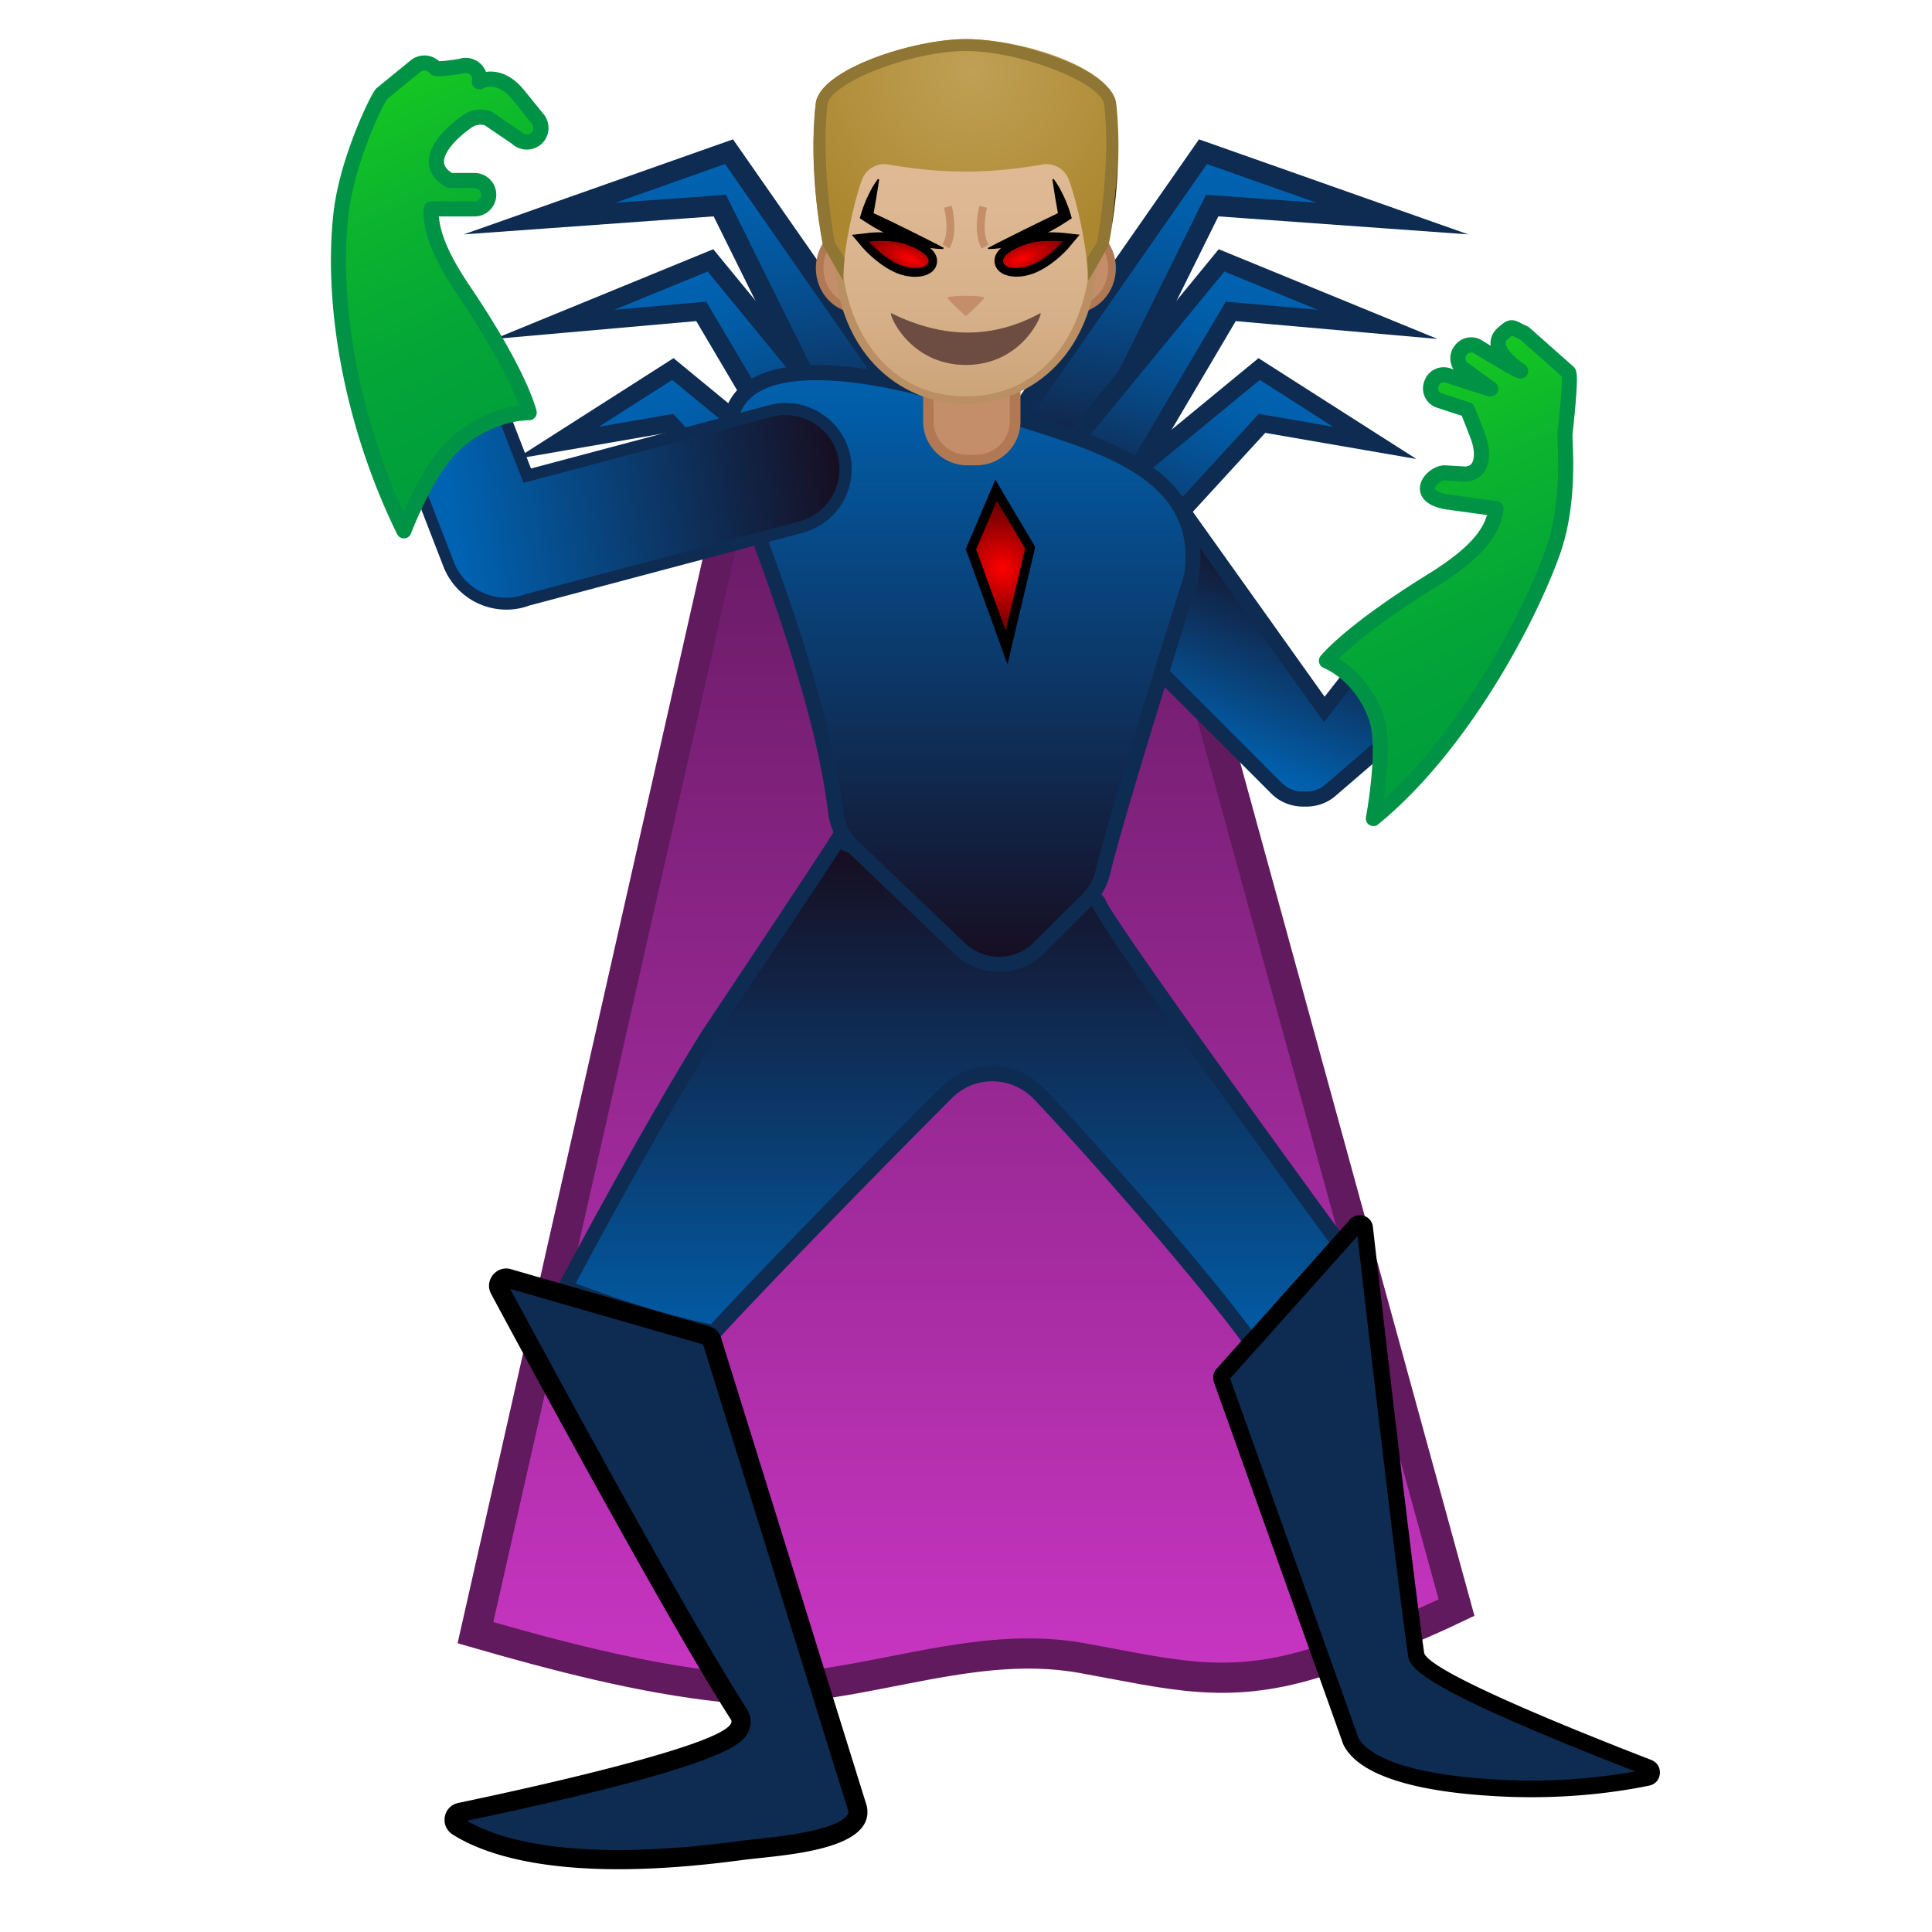 <?xml version="1.0" encoding="utf-8"?>
<!-- Uploaded to: SVG Repo, www.svgrepo.com, Generator: SVG Repo Mixer Tools -->
<svg width="800px" height="800px" viewBox="0 0 128 128" xmlns="http://www.w3.org/2000/svg" xmlns:xlink="http://www.w3.org/1999/xlink" aria-hidden="true" role="img" class="iconify iconify--noto" preserveAspectRatio="xMidYMid meet">
<linearGradient id="IconifyId17ecdb2904d178eab13032" x1="64" x2="64" y1="34.333" y2="110.86" gradientUnits="userSpaceOnUse">
<stop stop-color="#691B66" offset="0">
</stop>
<stop stop-color="#C735C1" offset="1">
</stop>
</linearGradient>
<path d="M48.75 31.83L31.5 108.17c5.32 1.53 10.92 3.01 16.42 3.6c8.01.87 15.75-3.36 23.76-1.92c5.83 1.05 9.46 2.13 15.28.37c3.26-.98 6.47-2.24 9.54-3.71L76 31.83H48.75z" fill="url(#IconifyId17ecdb2904d178eab13032)" stroke="#611A5E" stroke-miterlimit="10" stroke-width="2">
</path>
<g stroke="#0E2B52" stroke-miterlimit="10">
<linearGradient id="IconifyId17ecdb2904d178eab13033" x1="56.967" x2="56.967" y1="20.107" y2="42.313" gradientTransform="matrix(1.065 -.128 .129 1.075 -14.884 -4.186)" gradientUnits="userSpaceOnUse">
<stop stop-color="#0063B2" offset=".003">
</stop>
<stop stop-color="#0160AC" offset=".136">
</stop>
<stop stop-color="#03569C" offset=".311">
</stop>
<stop stop-color="#084681" offset=".508">
</stop>
<stop stop-color="#0E305B" offset=".722">
</stop>
<stop stop-color="#15142B" offset=".948">
</stop>
<stop stop-color="#170D1F" offset="1">
</stop>
</linearGradient>
<path fill="url(#IconifyId17ecdb2904d178eab13033)" stroke-width="1.368" d="M35.75 14.48l12.55-4.43l16.01 22.96l-6.75.54l-9.87-19.93z">
</path>
<linearGradient id="IconifyId17ecdb2904d178eab13034" x1="61.386" x2="61.386" y1="32.827" y2="51.693" gradientTransform="matrix(.992 -.279 .289 1.031 -24.26 .87)" gradientUnits="userSpaceOnUse">
<stop stop-color="#0063B2" offset=".003">
</stop>
<stop stop-color="#0160AC" offset=".136">
</stop>
<stop stop-color="#03569C" offset=".311">
</stop>
<stop stop-color="#084681" offset=".508">
</stop>
<stop stop-color="#0E305B" offset=".722">
</stop>
<stop stop-color="#15142B" offset=".948">
</stop>
<stop stop-color="#170D1F" offset="1">
</stop>
</linearGradient>
<path fill="url(#IconifyId17ecdb2904d178eab13034)" stroke-width="1.225" d="M36.73 21.49l10.34-4.24l14.37 17.52l-5.82 1.37l-9.16-15.51z">
</path>
<linearGradient id="IconifyId17ecdb2904d178eab13035" x1="64.875" x2="64.875" y1="38.676" y2="56.738" gradientTransform="rotate(-24.638 22.33 77.978)" gradientUnits="userSpaceOnUse">
<stop stop-color="#0063B2" offset=".003">
</stop>
<stop stop-color="#0160AC" offset=".136">
</stop>
<stop stop-color="#03569C" offset=".311">
</stop>
<stop stop-color="#084681" offset=".508">
</stop>
<stop stop-color="#0E305B" offset=".722">
</stop>
<stop stop-color="#15142B" offset=".948">
</stop>
<stop stop-color="#170D1F" offset="1">
</stop>
</linearGradient>
<path fill="url(#IconifyId17ecdb2904d178eab13035)" stroke-width="1.167" d="M36.92 29.34l7.66-4.89l15.93 13.11l-5.37 2.21l-10.75-11.72z">
</path>
<linearGradient id="IconifyId17ecdb2904d178eab13036" x1="91.528" x2="91.528" y1="24.222" y2="46.429" gradientTransform="matrix(-1.065 -.128 -.129 1.075 180.23 -4.186)" gradientUnits="userSpaceOnUse">
<stop stop-color="#0063B2" offset=".003">
</stop>
<stop stop-color="#0160AC" offset=".136">
</stop>
<stop stop-color="#03569C" offset=".311">
</stop>
<stop stop-color="#084681" offset=".508">
</stop>
<stop stop-color="#0E305B" offset=".722">
</stop>
<stop stop-color="#15142B" offset=".948">
</stop>
<stop stop-color="#170D1F" offset="1">
</stop>
</linearGradient>
<path fill="url(#IconifyId17ecdb2904d178eab13036)" stroke-width="1.368" d="M92.25 14.48L79.7 10.05L63.69 33.01l6.75.54l9.87-19.93z">
</path>
<linearGradient id="IconifyId17ecdb2904d178eab13037" x1="96.284" x2="96.284" y1="42.26" y2="61.125" gradientTransform="matrix(-.992 -.279 -.289 1.031 189.6 .87)" gradientUnits="userSpaceOnUse">
<stop stop-color="#0063B2" offset=".003">
</stop>
<stop stop-color="#0160AC" offset=".136">
</stop>
<stop stop-color="#03569C" offset=".311">
</stop>
<stop stop-color="#084681" offset=".508">
</stop>
<stop stop-color="#0E305B" offset=".722">
</stop>
<stop stop-color="#15142B" offset=".948">
</stop>
<stop stop-color="#170D1F" offset="1">
</stop>
</linearGradient>
<path fill="url(#IconifyId17ecdb2904d178eab13037)" stroke-width="1.225" d="M91.27 21.49l-10.34-4.24l-14.37 17.52l5.82 1.37l9.16-15.51z">
</path>
<linearGradient id="IconifyId17ecdb2904d178eab13038" x1="98.82" x2="98.82" y1="54.243" y2="72.305" gradientTransform="scale(-1 1) rotate(-24.638 -60.338 456.528)" gradientUnits="userSpaceOnUse">
<stop stop-color="#0063B2" offset=".003">
</stop>
<stop stop-color="#0160AC" offset=".136">
</stop>
<stop stop-color="#03569C" offset=".311">
</stop>
<stop stop-color="#084681" offset=".508">
</stop>
<stop stop-color="#0E305B" offset=".722">
</stop>
<stop stop-color="#15142B" offset=".948">
</stop>
<stop stop-color="#170D1F" offset="1">
</stop>
</linearGradient>
<path fill="url(#IconifyId17ecdb2904d178eab13038)" stroke-width="1.167" d="M91.08 29.34l-7.66-4.89l-15.93 13.11l5.37 2.21l10.75-11.72z">
</path>
</g>
<linearGradient id="IconifyId17ecdb2904d178eab13039" x1="78.816" x2="84.271" y1="49.594" y2="36.305" gradientUnits="userSpaceOnUse">
<stop stop-color="#0063B2" offset=".003">
</stop>
<stop stop-color="#170D1F" offset="1">
</stop>
</linearGradient>
<path d="M86.34 52.95c-.67 0-1.3-.25-1.76-.72L70.44 38.09c-.97-.97-.97-2.56 0-3.54l1.94-1.94c.31-.31.99-.49 1.87-.49c1.44 0 3.04.47 3.64 1.07L87.74 47l3.19-4.09c.38-.32.96-.53 1.56-.53c.73 0 1.42.32 1.9.87l.22.25c.9 1.04.78 2.63-.26 3.53l-6.19 5.33c-.45.39-1.01.59-1.62.59h-.2z" fill="url(#IconifyId17ecdb2904d178eab13039)">
</path>
<path d="M74.26 32.62c1.36 0 2.74.45 3.24.88l9.44 13.25l.78 1.09l.82-1.06l2.71-3.48c.35-.27.78-.42 1.23-.42c.59 0 1.14.25 1.52.69l.22.25c.72.84.63 2.1-.21 2.82l-6.19 5.33c-.45.39-.96.47-1.31.47h-.18c-.54 0-1.04-.2-1.41-.57L70.8 37.73c-.78-.78-.78-2.05 0-2.83l1.94-1.94c.17-.17.71-.34 1.52-.34m0-1c-.94 0-1.78.19-2.23.64l-1.94 1.94a3 3 0 0 0 0 4.24l14.14 14.14c.58.58 1.35.86 2.12.86H86.53c.69 0 1.39-.22 1.95-.71l6.19-5.33a3.015 3.015 0 0 0 .32-4.23l-.22-.25a2.983 2.983 0 0 0-2.28-1.04a3 3 0 0 0-1.95.72l-2.78 3.56l-9.5-13.33c-.73-.72-2.49-1.21-4-1.21z" fill="#0E2B52">
</path>
<linearGradient id="IconifyId17ecdb2904d178eab13040" x1="63.177" x2="63.177" y1="56.03" y2="91.612" gradientUnits="userSpaceOnUse">
<stop stop-color="#170D1F" offset="0">
</stop>
<stop stop-color="#0063B2" offset=".997">
</stop>
</linearGradient>
<path d="M83.17 89.36c-1.68-2.64-9.48-11.79-14.32-16.87a4.28 4.28 0 0 0-3.12-1.34c-1.14 0-2.22.45-3.02 1.25c-6.19 6.2-13.52 13.79-15.4 15.89c-3.62-.65-8.31-2.38-9.86-2.97c1.12-2.11 5.6-10.49 9.47-16.72c.03-.05.45-.67 1.08-1.62c5.25-7.88 6.92-10.42 7.46-11.29c.99.35 3.94 1.48 8.28 3.93c.76.43 1.54.65 2.31.65c2.25 0 3.81-1.83 4.5-2.82c.23.24.55.58 1.01 1.07c.47.49 1.1 1.15 1.22 1.31c.87 1.87 12.23 17.46 16.12 22.77c-.72 1.09-3.36 4.99-5.73 6.76z" fill="url(#IconifyId17ecdb2904d178eab13040)">
</path>
<path d="M55.68 56.29c1.23.46 3.97 1.58 7.83 3.76c.84.47 1.7.71 2.55.71c2.12 0 3.68-1.46 4.54-2.55c.17.18.37.39.6.63c.45.47 1.07 1.12 1.18 1.27a.876.876 0 0 1-.14-.33c.22 1.04 8.74 12.85 16.03 22.82c-.84 1.26-2.99 4.33-5 6.02c-2.36-3.43-10.13-12.34-14.07-16.49c-.92-.96-2.15-1.5-3.48-1.5c-1.28 0-2.48.5-3.38 1.4c-6 6.01-13.08 13.34-15.23 15.7c-3.19-.61-7.12-2.01-8.97-2.7c1.44-2.71 5.58-10.38 9.18-16.18c.04-.07.45-.68 1.07-1.6c4.65-6.93 6.52-9.76 7.29-10.96m-.43-1.21c-.04.2-8.65 13.1-8.75 13.25c-4.5 7.25-9.75 17.25-9.75 17.25s6.25 2.5 10.75 3.25c1.53-1.75 9.16-9.66 15.57-16.08c.74-.74 1.7-1.11 2.67-1.11c1 0 2.01.4 2.76 1.18c5.55 5.86 14.17 16.09 14.5 17.26c2.97-1.89 6.5-7.5 6.5-7.5s-16.04-21.93-16.27-23c-.04-.18-2.69-2.8-2.73-3c0 0-1.69 3.18-4.44 3.18c-.63 0-1.32-.17-2.06-.58c-5.5-3.1-8.75-4.1-8.75-4.1z" fill="#0E2B52">
</path>
<linearGradient id="IconifyId17ecdb2904d178eab13041" x1="63.681" x2="63.681" y1="23.984" y2="64.169" gradientUnits="userSpaceOnUse">
<stop stop-color="#0063B2" offset=".003">
</stop>
<stop stop-color="#170D1F" offset="1">
</stop>
</linearGradient>
<path d="M66.19 63.89c-.97 0-1.89-.37-2.59-1.04l-7.09-6.78c-.63-.6-1.03-1.4-1.13-2.26c-.17-1.42-.55-3.75-1.38-6.86c-1.4-5.21-3.1-9.75-4.22-12.76c-.41-1.1-.73-1.96-.91-2.52c-.75-2.32-.7-4.08.13-5.22c.85-1.17 2.58-1.77 5.12-1.77c4.58 0 10.17 1.97 10.23 1.99c1.08.41 2.26.78 3.51 1.17c5.56 1.75 11.87 3.73 11.13 10.02c-.02.21-.07.43-.15.69c-.8 2.51-4.81 15.26-5.76 19.22c-.17.7-.52 1.33-1.01 1.82c-.83.82-2.06 2.05-3.21 3.2c-.73.71-1.67 1.1-2.67 1.1z" fill="url(#IconifyId17ecdb2904d178eab13041)">
</path>
<path d="M54.11 25.19c4.49 0 10.01 1.94 10.04 1.95c1.1.42 2.29.79 3.55 1.18c5.64 1.77 11.48 3.61 10.79 9.48c-.02.18-.07.38-.13.6c-.8 2.52-4.82 15.28-5.77 19.26c-.15.61-.45 1.15-.88 1.58c-.83.82-2.07 2.05-3.22 3.2c-.61.61-1.43.95-2.3.95c-.84 0-1.64-.32-2.25-.9l-7.1-6.78c-.54-.52-.89-1.21-.98-1.96c-.17-1.43-.55-3.79-1.4-6.93c-1.41-5.23-3.11-9.79-4.24-12.8c-.41-1.09-.73-1.95-.9-2.49c-.7-2.16-.68-3.77.06-4.77c.76-1.04 2.35-1.57 4.73-1.57m0-1c-4.21 0-7.67 1.6-5.73 7.64c.66 2.06 3.2 8.1 5.12 15.25c.83 3.1 1.2 5.41 1.37 6.79c.12.98.57 1.88 1.28 2.56l7.1 6.78a4.22 4.22 0 0 0 2.94 1.18c1.09 0 2.17-.41 3-1.24c1.15-1.15 2.39-2.38 3.21-3.2c.57-.56.96-1.27 1.15-2.05c.95-3.96 5-16.83 5.75-19.19c.08-.25.14-.52.17-.78c.95-8.14-8.9-9.42-14.97-11.72c0 0-5.67-2.02-10.39-2.02z" fill="#0E2B52">
</path>
<path d="M64.08 30.48c-1.42 0-2.58-1.14-2.58-2.55v-3.19h5.75v3.19c0 1.41-1.16 2.55-2.58 2.55h-.59z" fill="#C48E6A">
</path>
<path d="M66.9 25.09v2.84c0 1.21-1 2.2-2.23 2.2h-.59c-1.23 0-2.23-.99-2.23-2.2v-2.84h5.05m.7-.7h-6.44v3.54c0 1.6 1.31 2.9 2.93 2.9h.59c1.62 0 2.93-1.3 2.93-2.9v-3.54h-.01z" fill="#B07853">
</path>
<path d="M56.85 20.5c-1.41 0-2.55-1.23-2.55-2.73s1.14-2.73 2.55-2.73h14.28c1.41 0 2.55 1.22 2.55 2.73s-1.14 2.73-2.55 2.73H56.85z" fill="#C48E6A">
</path>
<path d="M71.12 15.28c1.27 0 2.3 1.11 2.3 2.48s-1.03 2.48-2.3 2.48H56.85c-1.27 0-2.3-1.11-2.3-2.48s1.03-2.48 2.3-2.48h14.27m0-.5H56.85c-1.54 0-2.8 1.34-2.8 2.98s1.26 2.98 2.8 2.98h14.28c1.54 0 2.8-1.34 2.8-2.98s-1.27-2.98-2.81-2.98z" fill="#B07853">
</path>
<linearGradient id="IconifyId17ecdb2904d178eab13042" x1="63.985" x2="63.985" y1="26.33" y2="4.949" gradientUnits="userSpaceOnUse">
<stop stop-color="#CCA47A" offset="0">
</stop>
<stop stop-color="#D6B088" offset=".257">
</stop>
<stop stop-color="#DEB892" offset=".589">
</stop>
<stop stop-color="#E0BB95" offset="1">
</stop>
</linearGradient>
<path d="M63.99 26.51c-4.1 0-8.51-3.18-8.51-10.15c0-5.58 3.25-11.61 8.51-11.61s8.51 6.03 8.51 11.61c-.01 6.97-4.42 10.15-8.51 10.15z" fill="url(#IconifyId17ecdb2904d178eab13042)">
</path>
<path d="M63.99 5c5.1 0 8.26 5.9 8.26 11.36c0 4.77-2.58 9.9-8.26 9.9c-5.67 0-8.26-5.13-8.26-9.9C55.73 10.9 58.89 5 63.99 5m0-.5c-4.55 0-8.76 4.86-8.76 11.86c0 6.96 4.34 10.4 8.76 10.4s8.76-3.44 8.76-10.4c-.01-7-4.22-11.86-8.76-11.86z" fill="#BA8F63">
</path>
<path d="M62.78 19.74c.08.19 1.21 1.21 1.21 1.21s1.13-1.02 1.21-1.21c.07-.19-2.5-.19-2.42 0z" fill="#C48E6A">
</path>
<path d="M68.92 20.75c-3.13 1.71-6.4 1.71-9.87 0c-.24-.12 1.1 3.43 4.94 3.43s5.17-3.56 4.93-3.43z" fill="#6D4C41">
</path>
<radialGradient id="IconifyId17ecdb2904d178eab13043" cx="64.356" cy="4.718" r="12.883" gradientUnits="userSpaceOnUse">
<stop stop-color="#BFA055" offset="0">
</stop>
<stop stop-color="#AB872F" offset="1">
</stop>
</radialGradient>
<path d="M73.92 6.85c-.25-2.25-5.97-4.26-9.94-4.26c-3.46 0-9.68 2.01-9.94 4.26c-.53 4.7.49 9.43.49 9.43s1.33 2.35 1.33 2.3c-.04-1.89.72-5.25 1.25-6.68c.27-.72 1.02-1.14 1.77-1c1.16.21 3.06.47 5.08.47c2.03 0 3.93-.26 5.08-.47c.76-.14 1.5.28 1.77 1c.54 1.43 1.3 4.78 1.25 6.68c0 .05 1.33-2.3 1.33-2.3s1.06-4.73.53-9.43z" fill="url(#IconifyId17ecdb2904d178eab13043)">
</path>
<path d="M62.48 16.5c-.24 0-.48-.02-.71-.05l-.34-.05l-.33-.07c-.22-.04-.43-.11-.65-.17s-.42-.13-.63-.2c-.82-.31-1.61-.69-2.35-1.17l-.51-.33l.13-.43c.06-.19.12-.37.2-.55l.11-.28l.13-.27c.08-.18.18-.36.28-.54s.22-.35.35-.53l.09.02l-.18 1.15l-.2 1.15l-.04-.08l1.17.55l1.18.58l1.18.59c.39.19.78.4 1.17.6l-.05.08z" fill="#000000">
</path>
<radialGradient id="IconifyId17ecdb2904d178eab13044" cx="60.468" cy="17.186" r="3.375" gradientTransform="matrix(.926 .377 -.15 .368 6.882 -11.98)" gradientUnits="userSpaceOnUse">
<stop stop-color="red" offset=".003">
</stop>
<stop stop-color="#F50000" offset=".072">
</stop>
<stop stop-color="#980000" offset=".712">
</stop>
<stop stop-color="#730000" offset="1">
</stop>
</radialGradient>
<path d="M60.63 18.04c-.42 0-.89-.11-1.3-.31c-1.13-.54-1.95-1.51-1.99-1.55l-.34-.4l.52-.06s.36-.04.85-.04c.63 0 1.17.07 1.6.21s1.46.52 1.75 1.09c.08.17.1.34.05.5c-.11.35-.54.56-1.14.56z" fill="url(#IconifyId17ecdb2904d178eab13044)">
</path>
<path d="M58.38 15.96c.46 0 1.03.04 1.51.19c.97.31 1.75.81 1.62 1.23c-.08.24-.42.38-.87.38c-.35 0-.77-.09-1.18-.28c-1.1-.52-1.9-1.48-1.9-1.48s.35-.04.82-.04m0-.57c-.5 0-.87.04-.89.05l-1.05.12l.68.81c.04.04.9 1.06 2.08 1.63c.45.22.96.34 1.43.34c.73 0 1.26-.29 1.41-.77c.24-.75-.48-1.46-1.98-1.95c-.45-.16-1.02-.23-1.68-.23z" fill="#000000">
</path>
<path d="M65.49 16.5c.24 0 .48-.02.71-.05l.34-.05l.33-.07c.22-.04.43-.11.65-.17s.42-.13.63-.2c.82-.31 1.61-.69 2.35-1.17l.51-.33l-.13-.43c-.06-.19-.12-.37-.2-.55l-.11-.28l-.13-.27c-.08-.18-.18-.36-.28-.54s-.22-.35-.35-.53l-.09.02l.18 1.15l.2 1.15l.04-.08l-1.18.57l-1.18.58l-1.18.59c-.39.19-.78.4-1.17.6l.06.06z" fill="#000000">
</path>
<radialGradient id="IconifyId17ecdb2904d178eab13045" cx="85.03" cy="17.294" r="3.375" gradientTransform="matrix(-.926 .377 .15 .368 143.82 -21.275)" gradientUnits="userSpaceOnUse">
<stop stop-color="red" offset=".003">
</stop>
<stop stop-color="#F50000" offset=".072">
</stop>
<stop stop-color="#980000" offset=".712">
</stop>
<stop stop-color="#730000" offset="1">
</stop>
</radialGradient>
<path d="M67.34 18.04c-.6 0-1.03-.21-1.14-.57a.68.68 0 0 1 .05-.5c.29-.57 1.32-.96 1.75-1.09c.43-.14.96-.21 1.6-.21c.49 0 .85.04.85.04l.52.06l-.34.4c-.04.04-.86 1.01-1.99 1.55c-.41.22-.88.32-1.3.32z" fill="url(#IconifyId17ecdb2904d178eab13045)">
</path>
<path d="M69.59 15.96c.47 0 .82.04.82.04s-.81.96-1.89 1.48c-.41.19-.83.28-1.18.28c-.45 0-.8-.14-.87-.38c-.14-.42.64-.92 1.62-1.23c.47-.15 1.04-.19 1.5-.19m0-.57c-.66 0-1.23.07-1.68.22c-1.5.48-2.22 1.2-1.98 1.95c.16.48.68.77 1.41.77c.47 0 .97-.12 1.43-.34c1.19-.57 2.05-1.58 2.08-1.63l.68-.81l-1.05-.12c-.02 0-.39-.04-.89-.04z" fill="#000000">
</path>
<path d="M73.95 6.85c-.25-2.25-6.48-4.26-9.94-4.26c0 0-.01.02-.01.06c0-.04-.01-.06-.01-.06c-3.46 0-9.68 2.01-9.94 4.26c-.53 4.7.49 9.43.49 9.43s1.31 2.3 1.33 2.3c-.01-.36.08-1.49.08-1.49l-.65-1.04s-.95-5-.48-9.11c.17-1.47 5.56-3.56 9.16-3.56c.01 0 .01-.01.01-.03c0 .02.01.03.01.03c3.6 0 8.99 2.1 9.16 3.56c.47 4.11-.48 9.11-.48 9.11l-.65 1.04s.09 1.14.08 1.49c.02 0 1.33-2.3 1.33-2.3s1.04-4.73.51-9.43z" fill="#8F7635">
</path>
<path d="M74.04 10.99c-.08 1.23-.2 2.45-.35 3.67v.09c.14-.94.3-2.27.35-3.76c.01 0 .01 0 0 0z" fill="#000000">
</path>
<path d="M62.8 13.7s.45 1.69-.13 2.63" fill="none" stroke="#C48E6A" stroke-miterlimit="10" stroke-width=".522">
</path>
<path d="M65.14 13.7s-.45 1.69.13 2.63" fill="none" stroke="#C48E6A" stroke-miterlimit="10" stroke-width=".522">
</path>
<radialGradient id="IconifyId17ecdb2904d178eab13046" cx="60.458" cy="34.72" r="3.841" gradientTransform="matrix(.965 -.018 .07 1.035 5.61 2.805)" gradientUnits="userSpaceOnUse">
<stop stop-color="red" offset=".003">
</stop>
<stop stop-color="#F50000" offset=".072">
</stop>
<stop stop-color="#980000" offset=".712">
</stop>
<stop stop-color="#730000" offset="1">
</stop>
</radialGradient>
<path fill="url(#IconifyId17ecdb2904d178eab13046)" d="M64.33 36.39L66 32.47l2.26 3.82l-1.57 6.6z">
</path>
<path d="M66.04 33.18l1.88 3.16l-1.29 5.44l-1.96-5.38l1.37-3.22m-.09-1.41l-.5 1.16l-1.37 3.22l-.1.23l.09.24L66.02 42l.73 2.01l.49-2.08l1.29-5.44l.06-.25l-.13-.22l-1.88-3.16l-.63-1.09z" fill="#000000">
</path>
<linearGradient id="IconifyId17ecdb2904d178eab13047" x1="29.486" x2="55.539" y1="31.867" y2="27.849" gradientUnits="userSpaceOnUse">
<stop stop-color="#0063B2" offset=".003">
</stop>
<stop stop-color="#170D1F" offset="1">
</stop>
</linearGradient>
<path d="M33.55 40c-1.67 0-3.2-1.04-3.8-2.59l-4.12-10.63c-.19-.5-.18-1.04.04-1.54c.22-.49.61-.87 1.11-1.06l2.74-1.07c.23-.09.47-.14.72-.14c.83 0 1.58.52 1.88 1.28l2.82 7.26l16.09-4.28c.33-.09.67-.13 1.02-.13c1.81 0 3.39 1.22 3.85 2.96c.27 1.02.13 2.09-.41 3.02c-.54.92-1.39 1.58-2.42 1.85l-18 4.79c-.55.19-1.03.28-1.52.28z" fill="url(#IconifyId17ecdb2904d178eab13047)">
</path>
<path d="M30.23 23.37c.67 0 1.28.41 1.51 1.03l2.69 6.93l.26.66l.68-.18l15.75-4.19a3.589 3.589 0 0 1 4.38 2.54c.24.92.11 1.89-.37 2.72s-1.25 1.42-2.18 1.67l-17.96 4.77h-.04l-.1.02l-.04.02c-.41.16-.85.24-1.29.24c-1.51 0-2.89-.94-3.44-2.34l-4.12-10.63c-.32-.83.09-1.77.92-2.09l2.74-1.06c.22-.08.41-.11.61-.11m0-.79c-.29 0-.58.05-.86.16l-2.74 1.06a2.412 2.412 0 0 0-1.37 3.11l4.12 10.63a4.479 4.479 0 0 0 4.17 2.85c.52 0 1.05-.09 1.57-.29c.02 0 .04 0 .06-.01l18-4.79a4.381 4.381 0 0 0 3.1-5.35a4.394 4.394 0 0 0-4.23-3.25c-.37 0-.74.05-1.12.15l-15.75 4.19l-2.69-6.93a2.431 2.431 0 0 0-2.26-1.53z" fill="#0E2B52">
</path>
<path d="M40.97 123.2c-5.94 0-9.06-1.2-10.64-2.2a.517.517 0 0 1-.24-.53c.02-.1.09-.34.4-.4c17.72-3.73 18.31-5.13 18.53-5.66c.12-.28.09-.58-.07-.84c-3.9-6.06-12.39-21.7-15.86-28.14a.477.477 0 0 1 .01-.5c.07-.12.23-.25.43-.25c.05 0 .1.01.15.02l13.13 3.78c.17.05.29.17.35.34l9.65 31c.06.29.01.56-.17.81c-.9 1.25-4.5 1.63-6.43 1.84c-.42.04-.8.08-1.1.12c-2.96.4-5.7.61-8.14.61z" fill="#0E2B52">
</path>
<path d="M33.8 85.39l12.78 3.68l9.61 30.88c.03.17-.01.24-.06.31c-.73 1.02-4.41 1.41-5.99 1.58c-.43.05-.81.09-1.12.13c-2.94.4-5.65.6-8.05.6c-5.47 0-8.46-1.02-10.04-1.94c17.75-3.75 18.35-5.19 18.68-5.97c.2-.48.15-.99-.12-1.42c-3.84-5.98-12.14-21.26-15.69-27.85m-.26-1.35c-.82 0-1.43.9-1 1.69c3.27 6.08 11.94 22.05 15.88 28.19c.89 1.39-12.71 4.41-18.06 5.53c-1.01.21-1.24 1.54-.37 2.09c1.7 1.08 4.96 2.3 10.98 2.3c2.31 0 5.03-.18 8.23-.61c2.28-.31 8.91-.54 8.22-3.6l-9.65-31c-.11-.37-.41-.65-.78-.76l-13.13-3.78a.927.927 0 0 0-.32-.05z" fill="#000000">
</path>
<path d="M101.45 118.52c-.75 0-1.53-.02-2.33-.07c-6.89-.39-9.03-1.91-9.62-3.11L80.95 91.4a.326.326 0 0 1 .07-.34l8.83-9.88c.07-.08.15-.12.25-.12c.15 0 .32.09.34.3c.75 6.56 2.59 22.43 3.39 28.19c.07.51.24 1.7 15.39 7.56c.21.08.22.27.22.35c-.01.08-.04.25-.26.3c-1.68.34-4.39.76-7.73.76z" fill="#0E2B52">
</path>
<path d="M89.94 81.89c.78 6.79 2.54 22.03 3.34 27.74c.11.79.28 1.99 15.06 7.73a38.984 38.984 0 0 1-9.2.54c-7.08-.4-8.75-2.02-9.14-2.76l-8.5-23.81l8.44-9.44m.15-1.38c-.24 0-.47.09-.66.3l-8.83 9.88c-.22.24-.28.58-.17.89l8.57 24c1.41 2.89 8.08 3.3 10.08 3.42c.82.05 1.61.07 2.36.07c3.3 0 5.99-.39 7.83-.77c.87-.18.96-1.38.13-1.7c-4.86-1.88-14.87-5.89-15.05-7.12c-.83-5.94-2.74-22.48-3.39-28.18a.86.86 0 0 0-.87-.79z" fill="#000000">
</path>
<linearGradient id="IconifyId17ecdb2904d178eab13048" x1="23.415" x2="35.025" y1="4.267" y2="30.012" gradientUnits="userSpaceOnUse">
<stop stop-color="#17CB1F" offset="0">
</stop>
<stop stop-color="#0BB42E" offset=".356">
</stop>
<stop stop-color="#03A438" offset=".719">
</stop>
<stop stop-color="#009E3C" offset=".997">
</stop>
</linearGradient>
<path d="M34.24 9.14c.36.36.96.36 1.33 0c.36-.36.36-.96 0-1.33L34.3 6.24c-1.32-1.57-2.54-.82-2.54-.82c.03-.16.03-.32-.03-.48a.937.937 0 0 0-1.2-.55s-1.58.26-1.68.13a.947.947 0 0 0-1.32-.14L25.3 6.2c-.25.2-2.31 4.39-2.71 7.97c-.67 6 .7 13.92 4.17 21c0 0 1.39-3.67 3.04-5.4c1.18-1.26 3.18-2.39 5.26-2.43c0 0-.53-2.46-4.36-8.13c-1.65-2.44-2.19-4.07-2.13-5.37h2.87a.939.939 0 1 0 0-1.88h-1.63c-2.12-1.19.04-3.15 1.15-3.92c.67-.46 1.35-.21 1.35-.21l1.93 1.31z" fill="url(#IconifyId17ecdb2904d178eab13048)" stroke="#009245" stroke-linecap="round" stroke-linejoin="round" stroke-miterlimit="10">
</path>
<linearGradient id="IconifyId17ecdb2904d178eab13049" x1="90.522" x2="101.4" y1="24.083" y2="48.207" gradientUnits="userSpaceOnUse">
<stop stop-color="#17CB1F" offset="0">
</stop>
<stop stop-color="#0BB42E" offset=".356">
</stop>
<stop stop-color="#03A438" offset=".719">
</stop>
<stop stop-color="#009E3C" offset=".997">
</stop>
</linearGradient>
<path d="M103.92 24.67L101 22.08c-.92-.42-.78-.55-1.42 0c-1.17 1 1.17 2.5 1.17 2.5c-.07.09-2.78-1.57-2.78-1.57a.85.85 0 0 0-1.19.19l-.03.04a.85.85 0 0 0 .19 1.19l1.82 1.33c.11.08-2.85-.89-2.85-.89c-.45-.14-.93.1-1.07.55l-.02.05c-.15.45.1.93.55 1.07l1.85.6c0 .01 0 .01.01.02c0 0 .33.82.67 1.71c.43 1.12.39 2.46-.81 2.54l-1.33-.08c-.81-.06-2.25 1.5.08 1.92l3.28.45c-.2 1.44-1.16 2.86-4.27 4.78c-5.51 3.42-6.97 5.3-6.97 5.3c1.7.76 2.87 2.4 3.33 3.87c.64 2.03-.22 6.58-.22 6.58c5.79-4.73 10.22-13.04 11.86-17.59v0c1.28-3.55.76-7.55.84-7.96c0 0 .43-3.71.23-4.01z" fill="url(#IconifyId17ecdb2904d178eab13049)" stroke="#009245" stroke-linecap="round" stroke-linejoin="round" stroke-miterlimit="10">
</path>
</svg>